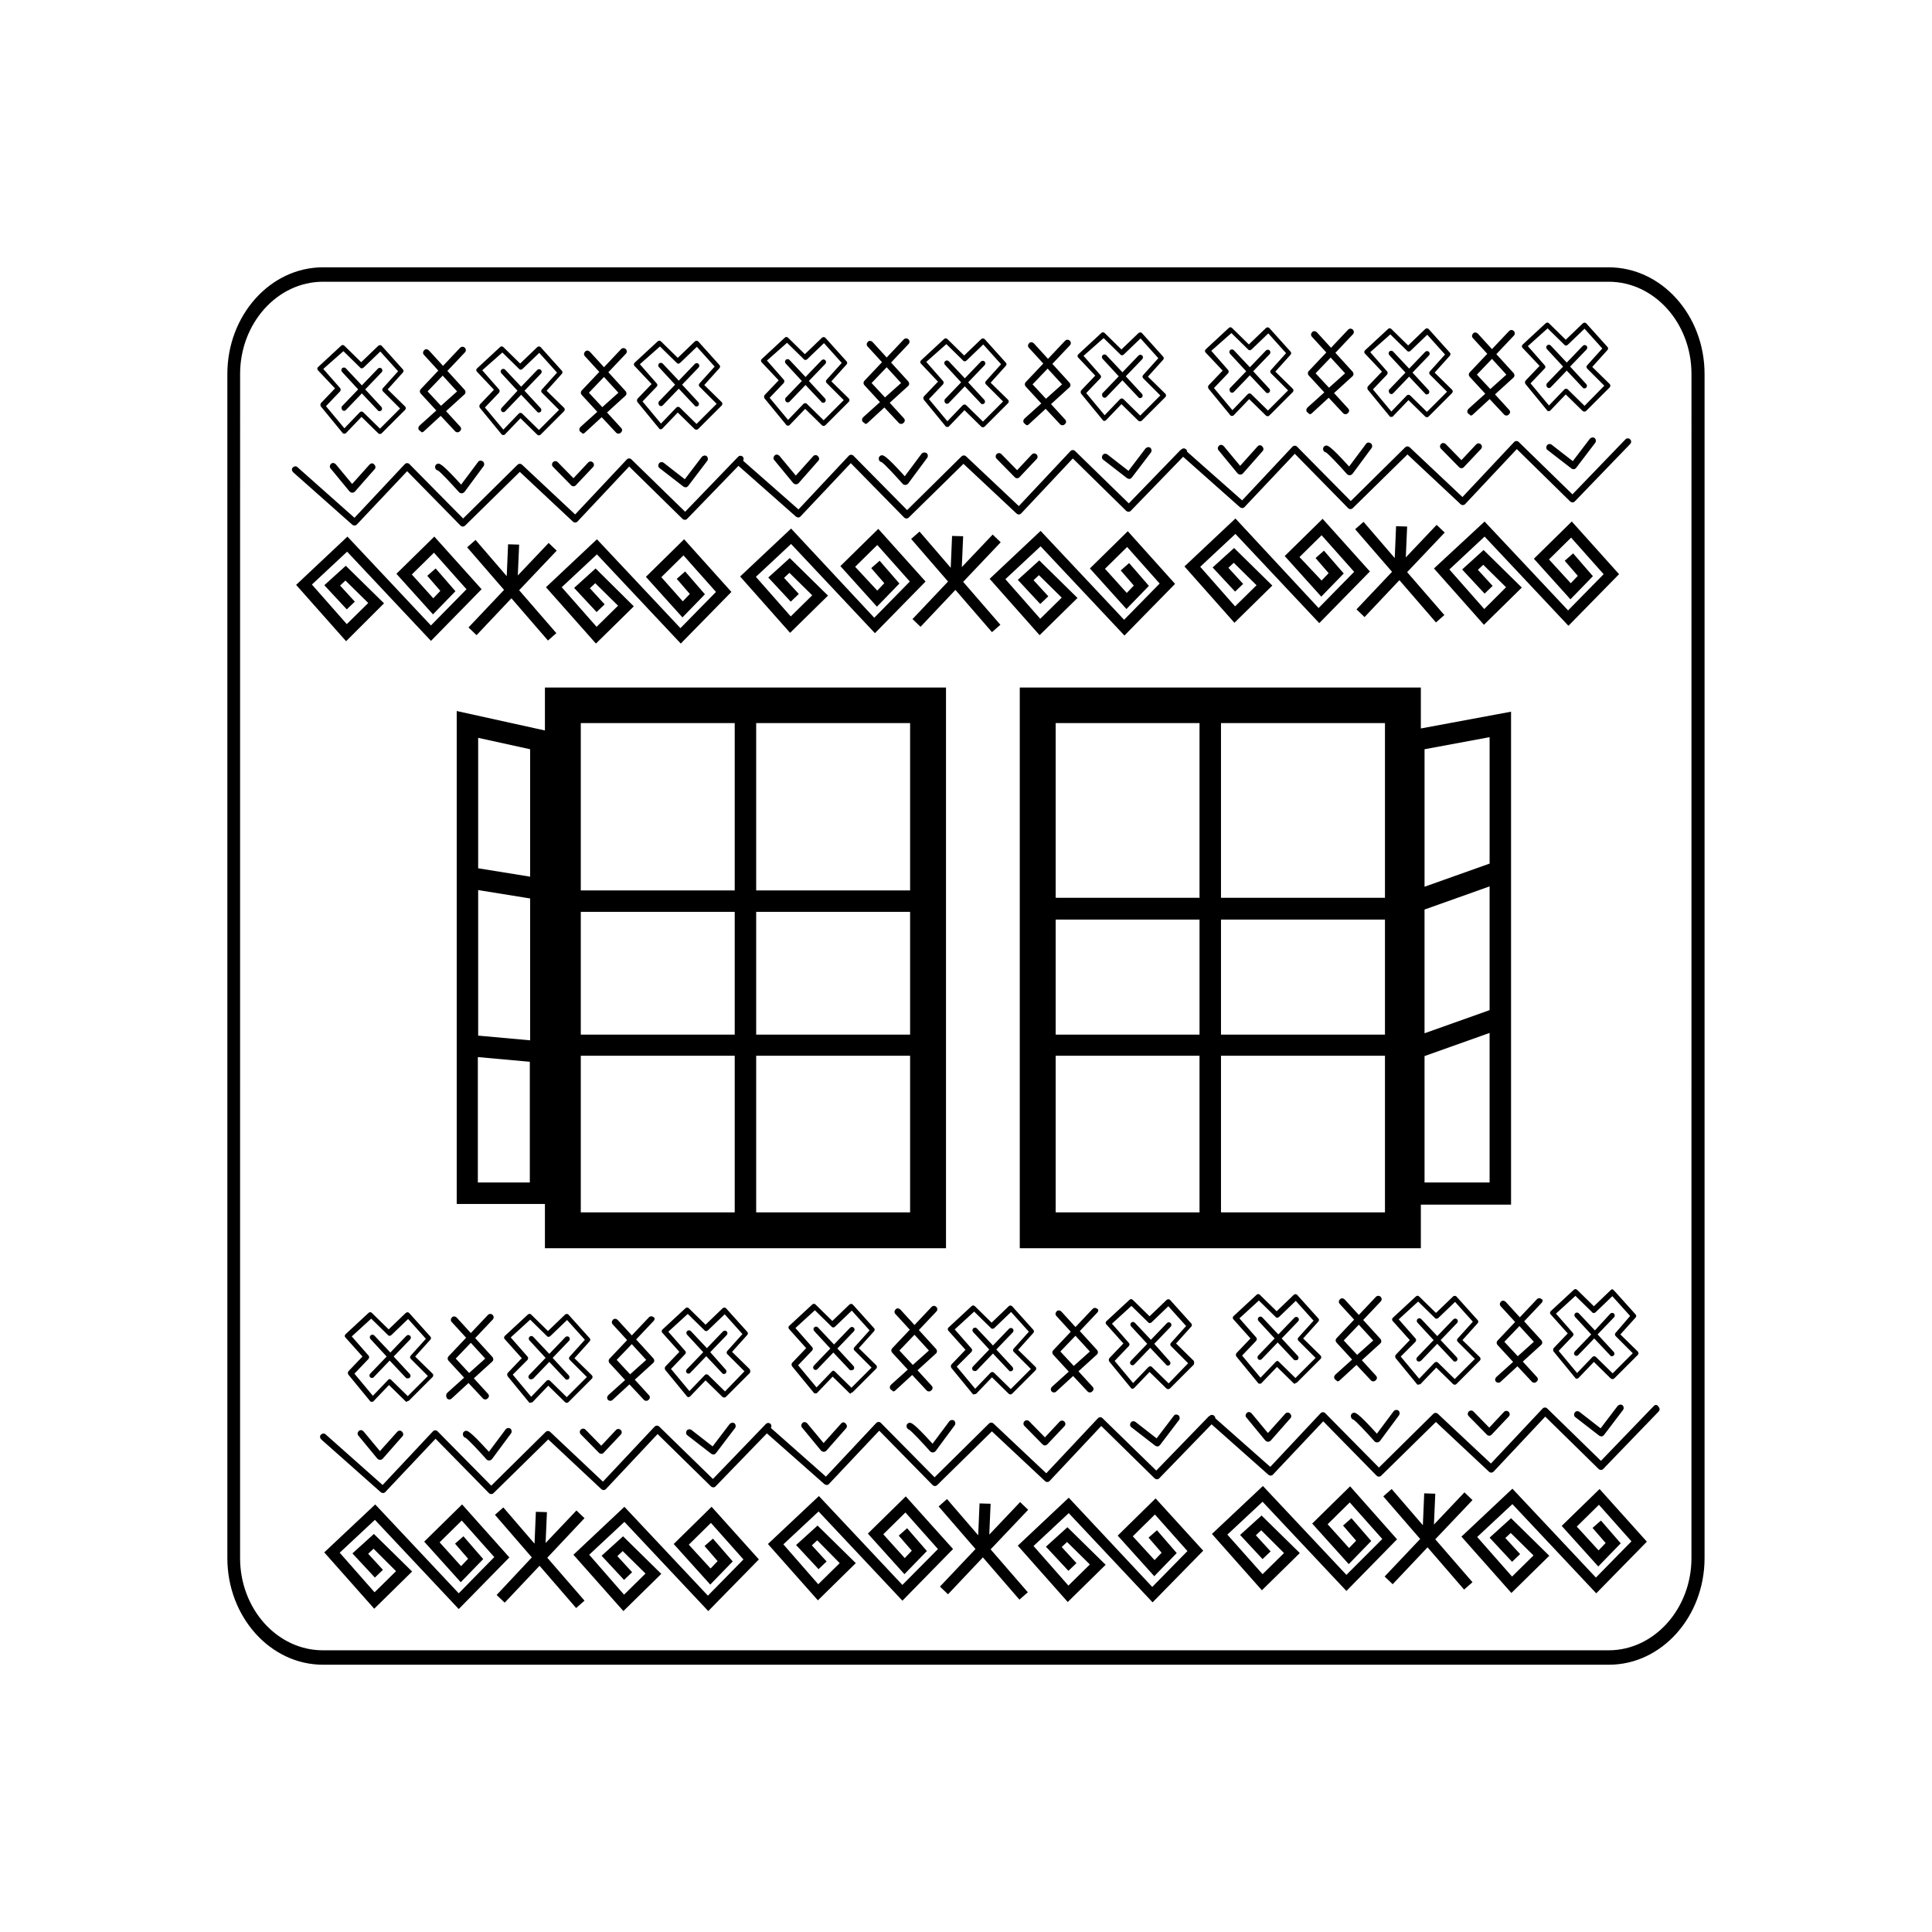<?xml version="1.0" encoding="UTF-8"?>
<!-- Uploaded to: SVG Repo, www.svgrepo.com, Generator: SVG Repo Mixer Tools -->
<svg fill="#000000" width="800px" height="800px" version="1.1" viewBox="144 144 512 512" xmlns="http://www.w3.org/2000/svg">
 <path d="m235.72 313.93-13.242-14.93 13.598-12.797 22.129 23.551 9.422-9.598-8.621-9.688-5.867 5.777 5.688 6.309 1.867-1.957-3.465-4 2.223-1.957 5.242 6.043-5.953 6.133-9.688-10.754 10.043-9.863 12.531 13.953-13.418 13.688-22.219-23.641-9.332 8.711 9.242 10.488 5.688-5.598-6.043-5.953-1.422 1.332 3.91 4.266-2.133 2.043-5.953-6.398 5.688-5.156 10.133 9.953zm83.539-16.973 5.867-5.777 8.621 9.688-9.422 9.598-22.129-23.551-13.508 12.707 13.242 14.93 10.043-9.863-10.133-10.043-5.688 5.156 5.953 6.398 2.133-2.043-3.91-4.266 1.422-1.332 6.043 5.953-5.688 5.598-9.242-10.488 9.332-8.711 22.219 23.641 13.418-13.688-12.531-13.953-10.129 9.957 9.688 10.754 5.953-6.133-5.242-6.043-2.223 1.957 3.465 4-1.867 1.957zm-40.613-8.711-0.355 8.441-8.266-9.598-2.223 1.957 9.777 11.285-9.422 9.953 2.133 2.043 9.242-9.777 9.688 11.199 2.223-1.957-9.863-11.375 9.953-10.488-2.133-2.043-8.176 8.621 0.355-8.176zm-40.703-4.977c0.266 0 0.445-0.09 0.621-0.266l13.332-14.129 14.129 14.398c0.355 0.355 0.891 0.355 1.246 0l14.484-14.219 14.043 13.152c0.355 0.355 0.891 0.355 1.246 0l13.688-14.574 14.129 13.863c0.18 0.18 0.445 0.266 0.621 0.266 0.266 0 0.445-0.09 0.621-0.266l13.598-14.043 15.195 13.418c0.18 0.18 0.355 0.18 0.621 0.266 0.266 0 0.445-0.09 0.621-0.266l13.332-14.129 14.129 14.398c0.355 0.355 0.891 0.355 1.246 0l14.484-14.219 14.043 13.152c0.355 0.355 0.891 0.355 1.246 0l13.688-14.574 14.129 13.863c0.18 0.18 0.445 0.266 0.621 0.266 0.266 0 0.445-0.09 0.621-0.266l13.863-14.309 15.02 13.332c0.18 0.18 0.355 0.18 0.621 0.266 0.266 0 0.445-0.09 0.621-0.266l13.332-14.129 14.129 14.398c0.355 0.355 0.891 0.355 1.246 0l14.484-14.219 14.043 13.152c0.355 0.355 0.891 0.355 1.246 0l13.688-14.574 14.129 13.863c0.18 0.18 0.445 0.266 0.621 0.266 0.266 0 0.445-0.09 0.621-0.266l14.664-15.195c0.355-0.355 0.355-0.891 0-1.246-0.355-0.355-0.891-0.355-1.246 0l-14.043 14.574-14.219-13.863c-0.18-0.18-0.355-0.266-0.621-0.266s-0.445 0.09-0.621 0.266l-13.688 14.574-13.953-13.152c-0.355-0.355-0.891-0.355-1.246 0l-14.398 14.219-14.219-14.398c-0.18-0.18-0.355-0.266-0.621-0.266s-0.445 0.09-0.621 0.266l-13.332 14.219-14.574-12.887c0-0.266-0.09-0.445-0.266-0.621-0.355-0.355-0.891-0.355-1.246 0l-0.09 0.09c-0.09 0.09-0.18 0.09-0.266 0.09-0.09 0.09 0 0.18-0.09 0.18l-13.5 13.945-14.219-13.863c-0.18-0.18-0.355-0.266-0.621-0.266-0.266 0-0.445 0.09-0.621 0.266l-13.688 14.574-13.953-13.152c-0.355-0.355-0.891-0.355-1.246 0l-14.398 14.219-14.219-14.398c-0.18-0.18-0.355-0.266-0.621-0.266s-0.445 0.09-0.621 0.266l-13.332 14.219-14.66-12.887c0.18-0.355 0.18-0.801-0.09-1.066-0.355-0.355-0.891-0.355-1.246 0l-14.039 14.574-14.219-13.863c-0.18-0.18-0.355-0.266-0.621-0.266s-0.445 0.09-0.621 0.266l-13.688 14.574-14.043-13.152c-0.355-0.355-0.891-0.355-1.246 0l-14.398 14.219-14.219-14.398c-0.18-0.18-0.355-0.266-0.621-0.266s-0.445 0.09-0.621 0.266l-13.332 14.219-15.109-13.418c-0.355-0.355-0.891-0.266-1.246 0.09-0.355 0.355-0.266 0.891 0.09 1.246l15.73 13.953c0.18 0.086 0.359 0.176 0.535 0.176zm4-16.172-4.621 5.156-4.356-5.242c-0.355-0.355-0.891-0.445-1.246-0.09s-0.445 0.891-0.09 1.246l4.977 6.043c0.18 0.18 0.445 0.355 0.711 0.355s0.535-0.09 0.711-0.266l5.242-5.953c0.355-0.355 0.266-0.891-0.09-1.246-0.348-0.449-0.883-0.359-1.238-0.004zm28.707-0.625-4.445 5.953c-5.242-5.777-5.777-5.688-6.309-5.512-0.445 0.18-0.711 0.621-0.535 1.156 0.09 0.355 0.355 0.535 0.711 0.621 0.711 0.445 3.379 3.289 5.598 5.777 0.18 0.18 0.445 0.266 0.621 0.266h0.09c0.266 0 0.535-0.18 0.711-0.355l5.066-6.844c0.266-0.355 0.18-0.977-0.18-1.246-0.531-0.348-1.062-0.258-1.328 0.184zm19.906 0c-0.355 0.355-0.355 0.891 0 1.246l4.801 4.887c0.18 0.18 0.355 0.266 0.621 0.266 0.266 0 0.445-0.09 0.621-0.266l4.531-4.801c0.355-0.355 0.355-0.891 0-1.246-0.355-0.355-0.891-0.355-1.246 0l-3.91 4.176-4.176-4.266c-0.355-0.352-0.887-0.352-1.242 0.004zm39.457-1.422-4.531 5.953-5.598-4.356c-0.355-0.266-0.977-0.266-1.246 0.18-0.266 0.355-0.266 0.977 0.18 1.246l6.309 4.887c0.18 0.09 0.355 0.18 0.535 0.18h0.09c0.266 0 0.445-0.18 0.621-0.355l5.066-6.664c0.266-0.355 0.18-0.977-0.18-1.246-0.355-0.266-0.891-0.18-1.246 0.176zm-101.76-22.926c-0.266-0.266-0.18-0.711 0.09-0.891l6.043-5.598c0.266-0.266 0.621-0.266 0.891 0l4.445 4.356 4.531-4.356c0.09-0.09 0.355-0.18 0.445-0.18 0.18 0 0.355 0.09 0.445 0.18l5.598 6.223c0.266 0.266 0.266 0.621 0 0.891l-4 4.445 4.621 4.531c0.09 0.09 0.18 0.266 0.18 0.445 0 0.18-0.09 0.355-0.18 0.445l-6.223 6.223c-0.09 0.09-0.266 0.18-0.445 0.18-0.18 0-0.355-0.09-0.445-0.18l-4.445-4.356-4.09 4.266c-0.09 0.18-0.355 0.18-0.535 0.18-0.18 0-0.355-0.09-0.445-0.266l-5.688-6.934c-0.18-0.266-0.18-0.621 0-0.891l3.734-3.91zm1.422-0.355 4.445 5.066c0.266 0.266 0.18 0.621 0 0.891l-3.734 3.91 4.887 5.867 4.09-4.266c0.09-0.09 0.266-0.18 0.445-0.18 0.18 0 0.355 0.09 0.445 0.18l4.445 4.356 5.332-5.332-4.531-4.531c-0.266-0.266-0.266-0.621 0-0.891l4-4.445-4.711-5.242-4.445 4.266c-0.266 0.266-0.711 0.266-0.891 0l-4.445-4.356zm5.066 10.93c0.09 0.09 0.266 0.18 0.445 0.18s0.355-0.09 0.445-0.18l4.266-4.445 4.266 4.531c0.09 0.18 0.266 0.18 0.445 0.18s0.355-0.09 0.445-0.18c0.266-0.266 0.266-0.711 0-0.977l-4.266-4.621 4.356-4.531c0.266-0.266 0.266-0.711 0-0.977s-0.711-0.266-0.977 0l-4.266 4.445-4.266-4.531c-0.266-0.266-0.711-0.266-0.977 0s-0.266 0.711 0 0.977l4.266 4.621-4.356 4.531c-0.094 0.266-0.094 0.711 0.172 0.977zm35.637-10.219c-0.266-0.266-0.18-0.711 0.09-0.891l6.043-5.598c0.266-0.266 0.621-0.266 0.891 0l4.445 4.356 4.531-4.356c0.09-0.09 0.266-0.18 0.445-0.18 0.18 0 0.355 0.09 0.445 0.18l5.598 6.223c0.266 0.266 0.266 0.621 0 0.891l-4 4.445 4.621 4.531c0.09 0.09 0.18 0.266 0.18 0.445 0 0.18-0.09 0.355-0.18 0.445l-6.223 6.223c-0.09 0.09-0.266 0.18-0.445 0.18-0.18 0-0.355-0.09-0.445-0.18l-4.445-4.356-4.09 4.266c-0.09 0.18-0.266 0.18-0.535 0.18-0.18 0-0.355-0.09-0.445-0.266l-5.688-6.934c-0.18-0.266-0.18-0.621 0-0.891l3.734-3.91zm1.422-0.355 4.445 5.066c0.266 0.266 0.18 0.621 0 0.891l-3.734 3.91 4.887 5.867 4.09-4.266c0.09-0.09 0.266-0.18 0.445-0.18 0.18 0 0.355 0.09 0.445 0.18l4.445 4.356 5.332-5.332-4.531-4.531c-0.266-0.266-0.266-0.621 0-0.891l4-4.445-4.711-5.242-4.445 4.266c-0.266 0.266-0.711 0.266-0.891 0l-4.445-4.356zm5.156 10.93c0.09 0.09 0.266 0.18 0.445 0.18 0.18 0 0.355-0.09 0.445-0.18l4.266-4.445 4.266 4.531c0.09 0.18 0.266 0.18 0.445 0.18 0.18 0 0.355-0.09 0.445-0.18 0.266-0.266 0.266-0.711 0-0.977l-4.266-4.621 4.356-4.531c0.266-0.266 0.266-0.711 0-0.977s-0.711-0.266-0.977 0l-4.266 4.445-4.266-4.531c-0.266-0.266-0.711-0.266-0.977 0-0.266 0.266-0.266 0.711 0 0.977l4.266 4.621-4.184 4.531c-0.266 0.266-0.266 0.711 0 0.977zm35.191-12.086c-0.266-0.266-0.18-0.711 0.09-0.891l6.043-5.598c0.266-0.266 0.621-0.266 0.891 0l4.445 4.356 4.531-4.356c0.09-0.09 0.355-0.18 0.445-0.18 0.18 0 0.355 0.09 0.445 0.18l5.598 6.223c0.266 0.266 0.266 0.621 0 0.891l-4 4.445 4.621 4.531c0.09 0.09 0.18 0.266 0.18 0.445 0 0.18-0.09 0.355-0.18 0.445l-6.223 6.223c-0.266 0.266-0.711 0.266-0.977 0l-4.445-4.356-4.09 4.266c-0.09 0.09-0.266 0.18-0.445 0.18s-0.355-0.09-0.445-0.266l-5.688-6.934c-0.18-0.266-0.18-0.621 0-0.891l3.734-3.91zm1.422-0.445 4.445 5.066c0.266 0.266 0.266 0.621 0 0.891l-3.734 3.91 4.887 5.867 4.09-4.266c0.09-0.09 0.266-0.18 0.445-0.18s0.355 0.09 0.445 0.18l4.445 4.356 5.332-5.332-4.531-4.531c-0.266-0.266-0.266-0.621 0-0.891l4-4.445-4.711-5.242-4.445 4.266c-0.266 0.266-0.711 0.266-0.891 0l-4.445-4.356zm5.156 10.93c0.09 0.09 0.266 0.18 0.445 0.18s0.355-0.09 0.445-0.18l4.266-4.445 4.266 4.531c0.09 0.18 0.266 0.18 0.445 0.18s0.355-0.09 0.445-0.18c0.266-0.266 0.266-0.711 0-0.977l-4.266-4.621 4.356-4.531c0.266-0.266 0.266-0.711 0-0.977-0.266-0.266-0.711-0.266-0.977 0l-4.266 4.445-4.266-4.531c-0.266-0.266-0.711-0.266-0.977 0s-0.266 0.711 0 0.977l4.266 4.621-4.356 4.531c-0.094 0.266-0.094 0.711 0.172 0.977zm-63.633 6.578c-0.355-0.355-0.266-0.891 0.09-1.246l4.445-4-4.09-4.445c-0.355-0.355-0.355-0.891 0-1.246l4.621-4.887-3.82-4.176c-0.355-0.355-0.266-0.891 0.09-1.246 0.355-0.355 0.891-0.266 1.246 0.09l3.734 4.09 4.531-4.801c0.355-0.355 0.891-0.355 1.246 0 0.355 0.355 0.355 0.891 0 1.246l-4.621 4.887 4.531 4.977c0.18 0.18 0.266 0.445 0.266 0.621 0 0.266-0.09 0.445-0.266 0.621l-4.887 4.445 3.734 4.09c0.355 0.355 0.355 0.891-0.09 1.246-0.18 0.18-0.355 0.266-0.621 0.266s-0.445-0.09-0.621-0.266l-3.82-4.09-4.445 4.09c-0.18 0.18-0.355 0.266-0.621 0.266-0.188-0.266-0.453-0.355-0.633-0.531zm5.777-6.488 4.266-3.82-3.82-4.176-4 4.176zm36.883 6.844c-0.355-0.355-0.266-0.891 0.09-1.246l4.445-4-4.09-4.445c-0.355-0.355-0.355-0.891 0-1.246l4.621-4.887-3.82-4.176c-0.355-0.355-0.266-0.891 0.09-1.246 0.355-0.355 0.891-0.266 1.246 0.09l3.734 4.09 4.531-4.801c0.355-0.355 0.891-0.355 1.246 0 0.355 0.355 0.355 0.891 0 1.246l-4.621 4.887 4.531 4.977c0.18 0.18 0.266 0.445 0.266 0.621 0 0.266-0.09 0.445-0.266 0.621l-4.887 4.445 3.734 4.09c0.355 0.355 0.355 0.891-0.09 1.246-0.18 0.18-0.355 0.266-0.621 0.266s-0.445-0.09-0.621-0.266l-3.82-4.09-4.445 4.09c-0.18 0.18-0.355 0.266-0.621 0.266-0.191-0.266-0.457-0.355-0.633-0.531zm5.863-6.488 4.266-3.82-3.82-4.176-4 4.176zm67.008 42.305 5.867-5.777 8.621 9.688-9.422 9.598-22.039-23.641-13.508 12.707 13.242 14.93 10.043-9.863-10.133-9.953-5.688 5.156 5.953 6.398 2.133-2.043-3.91-4.266 1.422-1.332 6.043 5.953-5.688 5.598-9.242-10.488 9.332-8.711 22.219 23.641 13.418-13.688-12.531-13.953-10.043 9.863 9.688 10.754 5.953-6.133-5.242-6.043-2.223 1.957 3.465 4-1.867 1.957zm66.211 0.531 5.867-5.777 8.621 9.688-9.422 9.598-22.129-23.551-13.508 12.707 13.242 14.93 10.043-9.863-10.133-9.953-5.688 5.156 5.953 6.398 2.133-2.043-3.91-4.266 1.422-1.332 6.043 5.953-5.688 5.598-9.242-10.488 9.332-8.711 22.219 23.641 13.418-13.688-12.531-13.953-10.043 9.863 9.688 10.754 5.953-6.133-5.242-6.043-2.223 1.957 3.465 4-1.867 1.957zm-40.527-8.707-0.355 8.441-8.266-9.598-2.223 1.957 9.777 11.285-9.418 9.953 2.133 2.043 9.242-9.777 9.688 11.199 2.223-1.957-9.863-11.375 9.953-10.488-2.133-2.043-8.176 8.621 0.355-8.176zm-36.789-21.152-4.621 5.156-4.356-5.242c-0.355-0.355-0.891-0.445-1.246-0.09-0.355 0.355-0.445 0.891-0.09 1.246l4.977 6.043c0.18 0.18 0.445 0.355 0.711 0.355s0.535-0.09 0.711-0.266l5.242-5.953c0.355-0.355 0.266-0.891-0.09-1.246-0.352-0.359-0.883-0.359-1.238-0.004zm28.703-0.621-4.445 5.953c-5.242-5.777-5.777-5.688-6.309-5.512-0.445 0.18-0.711 0.621-0.535 1.156 0.09 0.355 0.355 0.535 0.711 0.621 0.711 0.445 3.379 3.289 5.598 5.777 0.18 0.18 0.445 0.266 0.621 0.266h0.09c0.266 0 0.535-0.18 0.711-0.355l5.066-6.844c0.266-0.355 0.18-0.977-0.18-1.246-0.438-0.262-1.062-0.172-1.328 0.184zm19.906 0.086c-0.355 0.355-0.355 0.891 0 1.246l4.801 4.887c0.18 0.18 0.355 0.266 0.621 0.266s0.445-0.09 0.621-0.266l4.531-4.801c0.355-0.355 0.355-0.891 0-1.246s-0.891-0.355-1.246 0l-3.91 4.176-4.176-4.266c-0.352-0.352-0.887-0.352-1.242 0.004zm39.461-1.512-4.531 5.953-5.598-4.356c-0.355-0.266-0.977-0.266-1.246 0.18-0.266 0.355-0.266 0.977 0.18 1.246l6.309 4.887c0.18 0.09 0.355 0.18 0.535 0.18h0.09c0.266 0 0.445-0.18 0.621-0.355l5.066-6.664c0.266-0.355 0.18-0.977-0.18-1.246-0.359-0.266-0.891-0.18-1.246 0.176zm-101.76-22.836c-0.266-0.266-0.18-0.711 0.09-0.891l6.043-5.598c0.266-0.266 0.621-0.266 0.891 0l4.445 4.356 4.531-4.356c0.09-0.09 0.355-0.18 0.445-0.18 0.18 0 0.355 0.09 0.445 0.18l5.598 6.223c0.266 0.266 0.266 0.621 0 0.891l-4 4.445 4.621 4.531c0.09 0.09 0.18 0.266 0.18 0.445 0 0.18-0.09 0.355-0.18 0.445l-6.223 6.223c-0.09 0.09-0.266 0.18-0.445 0.18-0.18 0-0.355-0.09-0.445-0.18l-4.445-4.356-4.09 4.266c-0.09 0.18-0.355 0.18-0.535 0.18-0.18 0-0.355-0.09-0.445-0.266l-5.688-6.934c-0.18-0.266-0.18-0.621 0-0.891l3.734-3.91zm1.422-0.445 4.445 5.066c0.266 0.266 0.18 0.621 0 0.891l-3.734 3.91 4.887 5.867 4.09-4.266c0.09-0.09 0.266-0.18 0.445-0.18 0.18 0 0.355 0.09 0.445 0.18l4.445 4.356 5.332-5.332-4.531-4.531c-0.266-0.266-0.266-0.621 0-0.891l4-4.445-4.711-5.242-4.445 4.266c-0.266 0.266-0.711 0.266-0.891 0l-4.445-4.356zm5.066 10.93c0.09 0.09 0.266 0.18 0.445 0.18s0.355-0.09 0.445-0.18l4.266-4.445 4.266 4.531c0.09 0.18 0.266 0.18 0.445 0.18s0.355-0.09 0.445-0.18c0.266-0.266 0.266-0.711 0-0.977l-4.266-4.621 4.356-4.531c0.266-0.266 0.266-0.711 0-0.977s-0.711-0.266-0.977 0l-4.266 4.445-4.266-4.531c-0.266-0.266-0.711-0.266-0.977 0-0.266 0.266-0.266 0.711 0 0.977l4.266 4.621-4.356 4.531c-0.098 0.355-0.098 0.711 0.172 0.977zm35.727-10.129c-0.266-0.266-0.18-0.711 0.09-0.891l6.043-5.598c0.266-0.266 0.621-0.266 0.891 0l4.445 4.356 4.531-4.356c0.09-0.09 0.266-0.18 0.445-0.18 0.18 0 0.355 0.09 0.445 0.18l5.598 6.223c0.266 0.266 0.266 0.621 0 0.891l-4 4.445 4.621 4.531c0.09 0.09 0.18 0.266 0.18 0.445s-0.09 0.355-0.18 0.445l-6.223 6.223c-0.09 0.09-0.266 0.18-0.445 0.18-0.18 0-0.355-0.09-0.445-0.18l-4.445-4.356-4.09 4.266c-0.09 0.18-0.266 0.18-0.535 0.18-0.18 0-0.355-0.09-0.445-0.266l-5.688-6.934c-0.18-0.266-0.18-0.621 0-0.891l3.734-3.91zm1.422-0.445 4.445 5.066c0.266 0.266 0.18 0.621 0 0.891l-3.734 3.91 4.887 5.867 4.09-4.266c0.09-0.09 0.266-0.18 0.445-0.18 0.18 0 0.355 0.09 0.445 0.18l4.445 4.356 5.332-5.332-4.531-4.531c-0.266-0.266-0.266-0.621 0-0.891l4-4.445-4.711-5.242-4.445 4.266c-0.266 0.266-0.711 0.266-0.891 0l-4.445-4.356zm5.062 10.93c0.09 0.09 0.266 0.18 0.445 0.18 0.18 0 0.355-0.09 0.445-0.18l4.266-4.445 4.266 4.531c0.09 0.18 0.266 0.18 0.445 0.18 0.18 0 0.355-0.09 0.445-0.18 0.266-0.266 0.266-0.711 0-0.977l-4.266-4.621 4.356-4.531c0.266-0.266 0.266-0.711 0-0.977s-0.711-0.266-0.977 0l-4.266 4.445-4.266-4.531c-0.266-0.266-0.711-0.266-0.977 0s-0.266 0.711 0 0.977l4.266 4.621-4.356 4.531c-0.094 0.266-0.094 0.711 0.172 0.977zm35.195-12.086c-0.266-0.266-0.18-0.711 0.09-0.891l6.043-5.598c0.266-0.266 0.621-0.266 0.891 0l4.445 4.356 4.531-4.356c0.09-0.09 0.355-0.18 0.445-0.18 0.18 0 0.355 0.09 0.445 0.18l5.598 6.223c0.266 0.266 0.266 0.621 0 0.891l-4 4.445 4.621 4.531c0.09 0.09 0.18 0.266 0.18 0.445 0 0.18-0.09 0.355-0.18 0.445l-6.223 6.223c-0.266 0.266-0.711 0.266-0.977 0l-4.445-4.356-4.09 4.266c-0.09 0.09-0.266 0.18-0.445 0.18s-0.355-0.09-0.445-0.266l-5.688-6.934c-0.18-0.266-0.18-0.621 0-0.891l3.734-3.91zm1.422-0.445 4.445 5.066c0.266 0.266 0.266 0.621 0 0.891l-3.734 3.91 4.887 5.867 4.09-4.266c0.09-0.09 0.266-0.18 0.445-0.18s0.355 0.09 0.445 0.18l4.445 4.356 5.332-5.332-4.531-4.531c-0.266-0.266-0.266-0.621 0-0.891l4-4.445-4.711-5.242-4.445 4.266c-0.266 0.266-0.711 0.266-0.891 0l-4.445-4.356zm5.152 10.934c0.09 0.09 0.266 0.18 0.445 0.18 0.18 0 0.355-0.09 0.445-0.18l4.266-4.445 4.266 4.531c0.09 0.18 0.266 0.18 0.445 0.18 0.18 0 0.355-0.09 0.445-0.18 0.266-0.266 0.266-0.711 0-0.977l-4.266-4.621 4.356-4.531c0.266-0.266 0.266-0.711 0-0.977-0.266-0.266-0.711-0.266-0.977 0l-4.266 4.445-4.266-4.531c-0.266-0.266-0.711-0.266-0.977 0s-0.266 0.711 0 0.977l4.266 4.621-4.356 4.531c-0.094 0.352-0.094 0.707 0.172 0.977zm-63.629 6.574c-0.355-0.355-0.266-0.891 0.09-1.246l4.445-4-4.09-4.445c-0.355-0.355-0.355-0.891 0-1.246l4.621-4.887-3.82-4.176c-0.355-0.355-0.266-0.891 0.09-1.246 0.355-0.355 0.891-0.266 1.246 0.09l3.734 4.09 4.531-4.801c0.355-0.355 0.891-0.355 1.246 0s0.355 0.891 0 1.246l-4.621 4.887 4.531 4.977c0.18 0.18 0.266 0.445 0.266 0.621 0 0.266-0.09 0.445-0.266 0.621l-4.887 4.445 3.734 4.09c0.355 0.355 0.355 0.891-0.09 1.246-0.18 0.18-0.355 0.266-0.621 0.266s-0.445-0.09-0.621-0.266l-3.82-4.09-4.445 4.09c-0.18 0.18-0.355 0.266-0.621 0.266-0.191-0.266-0.457-0.352-0.633-0.531zm5.863-6.488 4.266-3.82-3.82-4.176-4 4.176zm36.883 6.844c-0.355-0.355-0.266-0.891 0.09-1.246l4.445-4-4.09-4.445c-0.355-0.355-0.355-0.891 0-1.246l4.621-4.887-3.82-4.176c-0.355-0.355-0.266-0.891 0.09-1.246 0.355-0.355 0.891-0.266 1.246 0.09l3.734 4.09 4.531-4.801c0.355-0.355 0.891-0.355 1.246 0s0.355 0.891 0 1.246l-4.621 4.887 4.531 4.977c0.18 0.18 0.266 0.445 0.266 0.621 0 0.266-0.09 0.445-0.266 0.621l-4.887 4.445 3.734 4.09c0.355 0.355 0.355 0.891-0.09 1.246-0.18 0.18-0.355 0.266-0.621 0.266s-0.445-0.09-0.621-0.266l-3.82-4.09-4.445 4.09c-0.18 0.18-0.355 0.266-0.621 0.266-0.277-0.266-0.457-0.352-0.633-0.531zm5.777-6.488 4.266-3.82-3.82-4.176-4 4.176zm67.184 41.949 5.867-5.777 8.621 9.688-9.422 9.598-22.039-23.73-13.508 12.707 13.242 14.93 10.043-9.863-10.133-9.953-5.688 5.156 5.953 6.398 2.133-2.043-3.91-4.266 1.422-1.332 6.043 5.953-5.688 5.598-9.242-10.488 9.332-8.711 22.219 23.641 13.418-13.688-12.531-13.953-10.043 9.863 9.688 10.754 5.953-6.133-5.242-6.043-2.223 1.957 3.465 4-1.867 1.957zm84.695 4.531-12.531-13.953-10.043 9.867 9.688 10.754 5.953-6.133-5.242-6.043-2.223 1.957 3.465 4-1.867 1.957-5.777-6.309 5.867-5.777 8.621 9.688-9.422 9.598-22.129-23.551-13.414 12.434 13.242 14.93 10.043-9.863-10.133-9.953-5.688 5.156 5.953 6.398 2.133-2.043-3.91-4.266 1.422-1.332 6.043 5.953-5.777 5.773-9.242-10.488 9.332-8.711 22.219 23.641zm-59.098-12.707-0.355 8.441-8.266-9.598-2.223 1.957 9.777 11.285-9.422 9.953 2.133 2.043 9.242-9.777 9.688 11.199 2.223-1.957-9.863-11.371 9.953-10.488-2.133-2.043-8.176 8.621 0.355-8.176zm-36.703-21.152-4.621 5.156-4.356-5.242c-0.355-0.355-0.891-0.445-1.246-0.09-0.355 0.355-0.445 0.891-0.09 1.246l4.977 6.043c0.18 0.18 0.445 0.355 0.711 0.355 0.266 0 0.535-0.09 0.711-0.266l5.242-5.953c0.355-0.355 0.266-0.891-0.09-1.246-0.352-0.449-0.973-0.359-1.238-0.004zm28.703-0.621-4.445 5.953c-5.242-5.777-5.777-5.688-6.309-5.512-0.445 0.18-0.711 0.621-0.535 1.156 0.09 0.355 0.355 0.535 0.711 0.621 0.711 0.445 3.379 3.289 5.598 5.777 0.18 0.18 0.445 0.266 0.621 0.266h0.09c0.266 0 0.535-0.18 0.711-0.355l5.066-6.844c0.266-0.355 0.18-0.977-0.18-1.246-0.527-0.352-1.062-0.262-1.328 0.184zm19.906 0c-0.355 0.355-0.355 0.891 0 1.246l4.801 4.887c0.18 0.18 0.355 0.266 0.621 0.266 0.266 0 0.445-0.09 0.621-0.266l4.531-4.801c0.355-0.355 0.355-0.891 0-1.246-0.355-0.355-0.891-0.355-1.246 0l-3.91 4.176-4.176-4.266c-0.352-0.352-0.973-0.352-1.242 0.004zm39.461-1.422-4.531 5.953-5.598-4.356c-0.355-0.266-0.977-0.266-1.246 0.18-0.266 0.355-0.266 0.977 0.18 1.246l6.309 4.887c0.18 0.09 0.355 0.18 0.535 0.18h0.09c0.266 0 0.445-0.18 0.621-0.355l5.066-6.664c0.266-0.355 0.18-0.977-0.18-1.246s-0.891-0.18-1.246 0.176zm-101.85-22.84c-0.266-0.266-0.18-0.711 0.09-0.891l6.043-5.598c0.266-0.266 0.621-0.266 0.891 0l4.445 4.356 4.531-4.356c0.09-0.09 0.355-0.18 0.445-0.18 0.18 0 0.355 0.09 0.445 0.18l5.598 6.223c0.266 0.266 0.266 0.621 0 0.891l-4 4.445 4.621 4.531c0.09 0.09 0.18 0.266 0.18 0.445 0 0.18-0.09 0.355-0.18 0.445l-6.223 6.223c-0.09 0.09-0.266 0.18-0.445 0.18s-0.355-0.09-0.445-0.18l-4.445-4.356-4.09 4.266c-0.09 0.18-0.355 0.18-0.535 0.18s-0.355-0.09-0.445-0.266l-5.688-6.934c-0.18-0.266-0.18-0.621 0-0.891l3.734-3.91zm1.512-0.445 4.445 5.066c0.266 0.266 0.18 0.621 0 0.891l-3.734 3.91 4.887 5.867 4.09-4.266c0.09-0.09 0.266-0.18 0.445-0.18s0.355 0.09 0.445 0.18l4.445 4.356 5.332-5.332-4.531-4.531c-0.266-0.266-0.266-0.621 0-0.891l4-4.445-4.711-5.242-4.445 4.266c-0.266 0.266-0.711 0.266-0.891 0l-4.445-4.356zm5.066 10.93c0.09 0.09 0.266 0.18 0.445 0.18 0.18 0 0.355-0.09 0.445-0.18l4.266-4.445 4.266 4.531c0.09 0.18 0.266 0.18 0.445 0.18 0.18 0 0.355-0.09 0.445-0.18 0.266-0.266 0.266-0.711 0-0.977l-4.266-4.621 4.356-4.531c0.266-0.266 0.266-0.711 0-0.977-0.266-0.266-0.711-0.266-0.977 0l-4.266 4.445-4.266-4.531c-0.266-0.266-0.711-0.266-0.977 0-0.266 0.266-0.266 0.711 0 0.977l4.266 4.621-4.356 4.531c-0.094 0.266-0.094 0.711 0.172 0.977zm35.637-10.219c-0.266-0.266-0.18-0.711 0.09-0.891l6.043-5.598c0.266-0.266 0.621-0.266 0.891 0l4.445 4.356 4.531-4.356c0.09-0.09 0.266-0.18 0.445-0.18s0.355 0.09 0.445 0.18l5.598 6.223c0.266 0.266 0.266 0.621 0 0.891l-4 4.445 4.621 4.531c0.09 0.09 0.18 0.266 0.18 0.445 0 0.18-0.09 0.355-0.18 0.445l-6.223 6.223c-0.09 0.09-0.266 0.18-0.445 0.18-0.18 0-0.355-0.09-0.445-0.18l-4.445-4.356-4.09 4.266c-0.09 0.18-0.266 0.18-0.535 0.18-0.18 0-0.355-0.09-0.445-0.266l-5.688-6.934c-0.18-0.266-0.18-0.621 0-0.891l3.734-3.91zm1.422-0.355 4.445 5.066c0.266 0.266 0.18 0.621 0 0.891l-3.734 3.91 4.887 5.867 4.09-4.266c0.09-0.09 0.266-0.18 0.445-0.18s0.355 0.09 0.445 0.18l4.445 4.356 5.332-5.332-4.531-4.531c-0.266-0.266-0.266-0.621 0-0.891l4-4.445-4.711-5.242-4.445 4.266c-0.266 0.266-0.711 0.266-0.891 0l-4.445-4.356zm5.152 10.93c0.09 0.09 0.266 0.18 0.445 0.18 0.18 0 0.355-0.09 0.445-0.18l4.266-4.445 4.266 4.531c0.09 0.18 0.266 0.18 0.445 0.18 0.18 0 0.355-0.09 0.445-0.18 0.266-0.266 0.266-0.711 0-0.977l-4.266-4.621 4.356-4.531c0.266-0.266 0.266-0.711 0-0.977s-0.711-0.266-0.977 0l-4.266 4.445-4.266-4.531c-0.266-0.266-0.711-0.266-0.977 0s-0.266 0.711 0 0.977l4.266 4.621-4.356 4.531c-0.094 0.266-0.094 0.711 0.172 0.977zm35.195-12.086c-0.266-0.266-0.18-0.711 0.09-0.891l6.043-5.598c0.266-0.266 0.621-0.266 0.891 0l4.445 4.356 4.531-4.356c0.09-0.09 0.355-0.18 0.445-0.18 0.18 0 0.355 0.09 0.445 0.18l5.598 6.223c0.266 0.266 0.266 0.621 0 0.891l-4 4.445 4.621 4.531c0.09 0.09 0.18 0.266 0.18 0.445 0 0.18-0.09 0.355-0.18 0.445l-6.223 6.223c-0.266 0.266-0.711 0.266-0.977 0l-4.445-4.356-4.09 4.266c-0.09 0.09-0.266 0.18-0.445 0.18-0.18 0-0.355-0.09-0.445-0.266l-5.688-6.934c-0.18-0.266-0.18-0.621 0-0.891l3.734-3.91zm1.422-0.445 4.445 5.066c0.266 0.266 0.266 0.621 0 0.891l-3.734 3.91 4.887 5.867 4.09-4.266c0.09-0.09 0.266-0.18 0.445-0.18 0.18 0 0.355 0.09 0.445 0.18l4.445 4.356 5.242-5.332-4.531-4.531c-0.266-0.266-0.266-0.621 0-0.891l4-4.445-4.711-5.242-4.445 4.266c-0.266 0.266-0.711 0.266-0.891 0l-4.445-4.356zm5.152 10.934c0.09 0.09 0.266 0.18 0.445 0.18s0.355-0.09 0.445-0.18l4.266-4.445 4.266 4.531c0.09 0.18 0.266 0.18 0.445 0.18s0.355-0.09 0.445-0.18c0.266-0.266 0.266-0.711 0-0.977l-4.266-4.621 4.356-4.531c0.266-0.266 0.266-0.711 0-0.977-0.266-0.266-0.711-0.266-0.977 0l-4.266 4.445-4.266-4.531c-0.266-0.266-0.711-0.266-0.977 0s-0.266 0.711 0 0.977l4.266 4.621-4.356 4.531c-0.094 0.266-0.094 0.711 0.172 0.977zm-63.629 6.574c-0.355-0.355-0.266-0.891 0.09-1.246l4.445-4-4.09-4.445c-0.355-0.355-0.355-0.891 0-1.246l4.621-4.887-3.82-4.176c-0.355-0.355-0.266-0.891 0.09-1.246s0.891-0.266 1.246 0.09l3.734 4.09 4.531-4.801c0.355-0.355 0.891-0.355 1.246 0s0.355 0.891 0 1.246l-4.621 4.887 4.531 4.977c0.18 0.18 0.266 0.445 0.266 0.621 0 0.266-0.09 0.445-0.266 0.621l-4.887 4.445 3.734 4.09c0.355 0.355 0.355 0.891-0.09 1.246-0.18 0.18-0.355 0.266-0.621 0.266s-0.445-0.09-0.621-0.266l-3.82-4.09-4.445 4.09c-0.18 0.18-0.355 0.266-0.621 0.266-0.277-0.262-0.457-0.352-0.633-0.531zm5.777-6.484 4.266-3.82-3.82-4.176-4 4.176zm36.879 6.84c-0.355-0.355-0.266-0.891 0.09-1.246l4.445-4-4.09-4.445c-0.355-0.355-0.355-0.891 0-1.246l4.621-4.887-3.82-4.176c-0.355-0.355-0.266-0.891 0.09-1.246 0.355-0.355 0.891-0.266 1.246 0.09l3.734 4.09 4.531-4.801c0.355-0.355 0.891-0.355 1.246 0 0.355 0.355 0.355 0.891 0 1.246l-4.621 4.887 4.531 4.977c0.18 0.18 0.266 0.445 0.266 0.621 0 0.266-0.09 0.445-0.266 0.621l-4.887 4.445 3.734 4.09c0.355 0.355 0.355 0.891-0.09 1.246-0.18 0.18-0.355 0.266-0.621 0.266s-0.445-0.09-0.621-0.266l-3.82-4.09-4.445 4.09c-0.18 0.18-0.355 0.266-0.621 0.266-0.188-0.262-0.453-0.352-0.633-0.531zm5.867-6.484 4.266-3.82-3.82-4.176-4 4.176zm-289.99 313.27-5.688 5.598-9.242-10.488 9.332-8.711 22.219 23.641 13.418-13.688-12.531-14.039-10.043 9.863 9.688 10.754 5.953-6.133-5.242-6.043-2.223 1.957 3.465 4-1.867 1.957-5.688-6.309 5.867-5.777 8.621 9.688-9.422 9.598-22.129-23.551-13.508 12.707 13.242 14.93 10.043-9.863-10.133-9.953-5.688 5.156 5.953 6.398 2.133-2.043-3.91-4.266 1.422-1.332zm73.586-7.199 9.688 10.754 5.953-6.133-5.242-6.043-2.223 1.957 3.465 4-1.867 1.957-5.777-6.309 5.867-5.777 8.621 9.688-9.422 9.598-22.129-23.551-13.508 12.707 13.242 14.93 10.043-9.863-10.133-9.953-5.688 5.156 5.953 6.398 2.133-2.043-3.91-4.266 1.422-1.332 6.043 5.953-5.688 5.598-9.238-10.582 9.332-8.711 22.219 23.641 13.418-13.688-12.531-13.953zm-23.641-6.844-2.133-2.043-8.176 8.621 0.355-8.176-2.934-0.09-0.355 8.441-8.266-9.598-2.223 1.957 9.777 11.285-9.328 9.953 2.133 2.043 9.242-9.777 9.688 11.199 2.223-1.957-9.863-11.375zm-49.59-22.93-4.621 5.156-4.356-5.242c-0.355-0.355-0.891-0.445-1.246-0.09s-0.445 0.891-0.09 1.246l4.977 6.043c0.18 0.18 0.445 0.355 0.711 0.355s0.535-0.09 0.711-0.266l5.242-5.953c0.355-0.355 0.266-0.891-0.09-1.246-0.348-0.359-0.883-0.359-1.238-0.004zm18.043 1.602c0.711 0.445 3.379 3.289 5.598 5.777 0.18 0.18 0.445 0.266 0.621 0.266h0.09c0.266 0 0.535-0.18 0.711-0.355l5.066-6.844c0.266-0.355 0.18-0.977-0.18-1.246-0.355-0.266-0.977-0.18-1.246 0.18l-4.445 5.953c-5.242-5.777-5.777-5.688-6.309-5.512-0.445 0.18-0.711 0.621-0.535 1.156 0.094 0.359 0.363 0.625 0.629 0.625zm35.371 4c0.18 0.18 0.355 0.266 0.621 0.266 0.266 0 0.445-0.09 0.621-0.266l4.531-4.801c0.355-0.355 0.355-0.891 0-1.246-0.355-0.355-0.891-0.355-1.246 0l-3.91 4.176-4.176-4.266c-0.355-0.355-0.891-0.355-1.246 0s-0.355 0.891 0 1.246zm34.66-7.644-4.531 5.953-5.598-4.356c-0.355-0.266-0.977-0.266-1.246 0.18-0.266 0.355-0.266 0.977 0.18 1.246l6.309 4.887c0.18 0.09 0.355 0.18 0.535 0.18h0.09c0.266 0 0.445-0.18 0.621-0.355l5.066-6.664c0.266-0.355 0.18-0.977-0.18-1.246s-0.891-0.18-1.246 0.176zm-85.852-5.953-4.445-4.356-4.09 4.266c-0.09 0.18-0.355 0.18-0.535 0.18s-0.355-0.09-0.445-0.266l-5.688-6.934c-0.18-0.266-0.18-0.621 0-0.891l3.734-3.91-4.531-5.066c-0.266-0.266-0.18-0.711 0.09-0.891l6.043-5.598c0.266-0.266 0.621-0.266 0.891 0l4.445 4.356 4.531-4.356c0.09-0.09 0.355-0.18 0.445-0.18 0.18 0 0.355 0.09 0.445 0.18l5.598 6.223c0.266 0.266 0.266 0.621 0 0.891l-4 4.445 4.621 4.531c0.09 0.09 0.18 0.266 0.18 0.445s-0.09 0.355-0.18 0.445l-6.223 6.223c-0.09 0.09-0.266 0.18-0.445 0.18-0.176 0.258-0.262 0.172-0.441 0.082zm-3.91-5.777 4.445 4.356 5.332-5.332-4.531-4.531c-0.266-0.266-0.266-0.621 0-0.891l4-4.445-4.711-5.242-4.445 4.266c-0.266 0.266-0.711 0.266-0.891 0l-4.445-4.356-5.156 4.711 4.445 5.066c0.266 0.266 0.18 0.621 0 0.891l-3.734 3.91 4.887 5.867 4.09-4.266c0.09-0.09 0.266-0.18 0.445-0.18-0.086-0.004 0.094 0.086 0.27 0.176zm4.977-0.535c0.266-0.266 0.266-0.711 0-0.977l-4.266-4.621 4.356-4.531c0.266-0.266 0.266-0.711 0-0.977-0.266-0.266-0.711-0.266-0.977 0l-4.266 4.445-4.266-4.531c-0.266-0.266-0.711-0.266-0.977 0-0.266 0.266-0.266 0.711 0 0.977l4.266 4.621-4.356 4.531c-0.266 0.266-0.266 0.711 0 0.977 0.09 0.09 0.266 0.18 0.445 0.18 0.18 0 0.355-0.09 0.445-0.18l4.266-4.445 4.266 4.531c0.09 0.18 0.266 0.18 0.445 0.18 0.262 0 0.441 0 0.617-0.18zm31.637 6.578-5.688-6.934c-0.18-0.266-0.18-0.621 0-0.891l3.734-3.91-4.531-5.066c-0.266-0.266-0.18-0.711 0.09-0.891l6.043-5.598c0.266-0.266 0.621-0.266 0.891 0l4.445 4.356 4.531-4.356c0.09-0.09 0.266-0.18 0.445-0.18s0.355 0.09 0.445 0.18l5.598 6.223c0.266 0.266 0.266 0.621 0 0.891l-4 4.445 4.621 4.531c0.09 0.09 0.18 0.266 0.18 0.445 0 0.18-0.09 0.355-0.18 0.445l-6.223 6.223c-0.09 0.09-0.266 0.18-0.445 0.18-0.18 0-0.355-0.09-0.445-0.18l-4.445-4.356-4.09 4.266c-0.09 0.18-0.266 0.18-0.535 0.18-0.172 0.176-0.352 0.086-0.441-0.004zm-4.352-7.375 4.887 5.867 4.09-4.266c0.09-0.09 0.266-0.18 0.445-0.18s0.355 0.09 0.445 0.18l4.445 4.356 5.332-5.332-4.531-4.531c-0.266-0.266-0.266-0.621 0-0.891l4-4.445-4.711-5.242-4.445 4.266c-0.266 0.266-0.711 0.266-0.891 0l-4.445-4.356-5.156 4.711 4.445 5.066c0.266 0.266 0.18 0.621 0 0.891zm5.418 1.066 4.266-4.445 4.266 4.531c0.09 0.18 0.266 0.18 0.445 0.18 0.18 0 0.355-0.09 0.445-0.18 0.266-0.266 0.266-0.711 0-0.977l-4.266-4.621 4.356-4.531c0.266-0.266 0.266-0.711 0-0.977-0.266-0.266-0.711-0.266-0.977 0l-4.266 4.445-4.266-4.531c-0.266-0.266-0.711-0.266-0.977 0-0.266 0.266-0.266 0.711 0 0.977l4.266 4.621-4.356 4.531c-0.266 0.266-0.266 0.711 0 0.977 0.09 0.09 0.266 0.18 0.445 0.18 0.262-0.004 0.441-0.094 0.617-0.18zm57.324-1.422-6.223 6.223c-0.266 0.266-0.711 0.266-0.977 0l-4.445-4.356-4.09 4.266c-0.09 0.09-0.266 0.18-0.445 0.18s-0.355-0.09-0.445-0.266l-5.688-6.934c-0.18-0.266-0.18-0.621 0-0.891l3.734-3.91-4.531-5.066c-0.266-0.266-0.18-0.711 0.09-0.891l6.043-5.598c0.266-0.266 0.621-0.266 0.891 0l4.445 4.356 4.531-4.356c0.09-0.09 0.355-0.18 0.445-0.18 0.18 0 0.355 0.09 0.445 0.18l5.598 6.223c0.266 0.266 0.266 0.621 0 0.891l-4 4.445 4.621 4.531c0.09 0.09 0.18 0.266 0.18 0.445 0.086 0.352-0.004 0.527-0.18 0.707zm-1.332-0.535-4.531-4.531c-0.266-0.266-0.266-0.621 0-0.891l4-4.445-4.711-5.242-4.445 4.266c-0.266 0.266-0.711 0.266-0.891 0l-4.445-4.356-5.156 4.711 4.445 5.066c0.266 0.266 0.266 0.621 0 0.891l-3.734 3.91 4.887 5.867 4.09-4.266c0.09-0.09 0.266-0.18 0.445-0.18 0.18 0 0.355 0.09 0.445 0.18l4.445 4.356zm-9.066-5.066 4.356-4.531c0.266-0.266 0.266-0.711 0-0.977s-0.711-0.266-0.977 0l-4.266 4.445-4.266-4.531c-0.266-0.266-0.711-0.266-0.977 0s-0.266 0.711 0 0.977l4.266 4.621-4.356 4.531c-0.266 0.266-0.266 0.711 0 0.977 0.09 0.09 0.266 0.18 0.445 0.18 0.18 0 0.355-0.09 0.445-0.18l4.266-4.445 4.266 4.531c0.09 0.18 0.266 0.18 0.445 0.18 0.18 0 0.355-0.09 0.445-0.18 0.266-0.266 0.266-0.711 0-0.977zm-69.676 10.754 4.445-4-4.09-4.445c-0.355-0.355-0.355-0.891 0-1.246l4.621-4.887-3.82-4.176c-0.355-0.355-0.266-0.891 0.09-1.246 0.355-0.355 0.891-0.266 1.246 0.09l3.734 4.09 4.531-4.801c0.355-0.355 0.891-0.355 1.246 0 0.355 0.355 0.355 0.891 0 1.246l-4.621 4.887 4.531 4.977c0.18 0.18 0.266 0.445 0.266 0.621 0 0.266-0.09 0.445-0.266 0.621l-4.887 4.445 3.734 4.09c0.355 0.355 0.355 0.891-0.09 1.246-0.18 0.18-0.355 0.266-0.621 0.266s-0.445-0.09-0.621-0.266l-3.82-4.09-4.445 4.09c-0.18 0.18-0.355 0.266-0.621 0.266-0.266 0-0.445-0.09-0.621-0.266-0.367-0.621-0.277-1.156 0.078-1.512zm5.777-5.242 4.266-3.82-3.82-4.176-4 4.176zm48.879-13.773-4.621 4.887 4.531 4.977c0.18 0.18 0.266 0.445 0.266 0.621 0 0.266-0.09 0.445-0.266 0.621l-4.887 4.445 3.734 4.09c0.355 0.355 0.355 0.891-0.09 1.246-0.18 0.18-0.355 0.266-0.621 0.266s-0.445-0.09-0.621-0.266l-3.82-4.09-4.445 4.09c-0.18 0.18-0.355 0.266-0.621 0.266s-0.445-0.09-0.621-0.266c-0.355-0.355-0.266-0.891 0.09-1.246l4.445-4-4.09-4.445c-0.355-0.355-0.355-0.891 0-1.246l4.621-4.887-3.82-4.176c-0.355-0.355-0.266-0.891 0.09-1.246 0.355-0.355 0.891-0.266 1.246 0.09l3.734 4.09 4.531-4.801c0.355-0.355 0.891-0.355 1.246 0 0.344 0 0.344 0.625-0.012 0.98zm-5.777 6.129-4 4.176 3.555 3.82 4.266-3.82zm55.102 58.035-5.688 5.598-9.242-10.574 9.332-8.711 22.219 23.641 13.418-13.688-12.531-13.953-10.043 9.863 9.688 10.754 5.953-6.133-5.242-6.043-2.223 1.957 3.465 4-1.867 1.957-5.688-6.309 5.867-5.777 8.621 9.688-9.422 9.508-22.129-23.551-13.508 12.707 13.242 14.93 10.043-9.863-10.133-9.953-5.688 5.156 5.953 6.398 2.133-2.043-3.91-4.266 1.422-1.332zm73.672-7.289 9.688 10.754 5.953-6.133-5.242-6.043-2.223 1.957 3.465 4-1.867 1.957-5.777-6.309 5.867-5.777 8.621 9.688-9.328 9.504-22.129-23.641-13.508 12.707 13.242 14.93 10.043-9.863-10.133-9.953-5.688 5.156 5.953 6.398 2.133-2.043-3.91-4.266 1.422-1.332 6.043 5.953-5.688 5.598-9.242-10.488 9.332-8.711 22.219 23.641 13.418-13.688-12.621-13.859zm-23.727-6.844-2.133-2.043-8.176 8.621 0.355-8.176-2.934-0.09-0.355 8.441-8.266-9.598-2.223 1.957 9.777 11.285-9.422 9.953 2.133 2.043 9.242-9.777 9.688 11.199 2.223-1.957-9.863-11.375zm-49.59-22.84-4.621 5.156-4.356-5.242c-0.355-0.355-0.891-0.445-1.246-0.09-0.355 0.355-0.445 0.891-0.09 1.246l4.977 6.043c0.18 0.18 0.445 0.355 0.711 0.355s0.535-0.09 0.711-0.266l5.242-5.953c0.355-0.355 0.266-0.891-0.09-1.246-0.352-0.445-0.883-0.445-1.238-0.004zm18.039 1.602c0.711 0.445 3.379 3.289 5.598 5.777 0.18 0.18 0.445 0.266 0.621 0.266h0.09c0.266 0 0.535-0.18 0.711-0.355l5.066-6.844c0.266-0.355 0.18-0.977-0.18-1.246-0.355-0.266-0.977-0.18-1.246 0.18l-4.445 5.953c-5.242-5.777-5.777-5.688-6.309-5.512-0.445 0.18-0.711 0.621-0.535 1.156 0.098 0.27 0.363 0.535 0.629 0.625zm35.371 3.91c0.18 0.18 0.355 0.266 0.621 0.266s0.445-0.09 0.621-0.266l4.531-4.801c0.355-0.355 0.355-0.891 0-1.246-0.355-0.355-0.891-0.355-1.246 0l-3.906 4.18-4.176-4.266c-0.355-0.355-0.891-0.355-1.246 0-0.355 0.355-0.355 0.891 0 1.246zm34.75-7.555-4.531 5.953-5.598-4.356c-0.355-0.266-0.977-0.266-1.246 0.18-0.266 0.355-0.266 0.977 0.18 1.246l6.309 4.887c0.18 0.09 0.355 0.18 0.535 0.18h0.09c0.266 0 0.445-0.18 0.621-0.355l5.066-6.664c0.266-0.355 0.18-0.977-0.18-1.246-0.445-0.27-0.98-0.27-1.246 0.176zm-85.938-6.043-4.445-4.356-4.09 4.266c-0.09 0.18-0.355 0.18-0.535 0.18s-0.355-0.09-0.445-0.266l-5.688-6.934c-0.18-0.266-0.18-0.621 0-0.891l3.734-3.91-4.531-5.066c-0.266-0.266-0.18-0.711 0.09-0.891l6.043-5.598c0.266-0.266 0.621-0.266 0.891 0l4.445 4.356 4.531-4.356c0.09-0.09 0.355-0.18 0.445-0.18 0.18 0 0.355 0.09 0.445 0.18l5.598 6.223c0.266 0.266 0.266 0.621 0 0.891l-4 4.445 4.621 4.531c0.09 0.09 0.18 0.266 0.18 0.445 0 0.18-0.09 0.355-0.18 0.445l-6.223 6.223c-0.09 0.09-0.266 0.18-0.445 0.18-0.086 0.348-0.266 0.258-0.441 0.082zm-3.91-5.777 4.445 4.356 5.332-5.332-4.531-4.531c-0.266-0.266-0.266-0.621 0-0.891l4-4.445-4.711-5.242-4.445 4.266c-0.266 0.266-0.711 0.266-0.891 0l-4.445-4.356-5.156 4.711 4.445 5.066c0.266 0.266 0.18 0.621 0 0.891l-3.734 3.91 4.887 5.867 4.09-4.266c0.09-0.09 0.266-0.18 0.445-0.18-0.086 0 0.09 0.086 0.27 0.176zm4.977-0.445c0.266-0.266 0.266-0.711 0-0.977l-4.266-4.621 4.356-4.531c0.266-0.266 0.266-0.711 0-0.977-0.266-0.266-0.711-0.266-0.977 0l-4.266 4.445-4.266-4.531c-0.266-0.266-0.711-0.266-0.977 0-0.266 0.266-0.266 0.711 0 0.977l4.266 4.621-4.356 4.531c-0.266 0.266-0.266 0.711 0 0.977 0.09 0.09 0.266 0.18 0.445 0.18 0.18 0 0.355-0.09 0.445-0.18l4.266-4.445 4.266 4.531c0.09 0.18 0.266 0.18 0.445 0.18 0.262 0 0.438-0.09 0.617-0.18zm31.637 6.488-5.688-6.934c-0.18-0.266-0.18-0.621 0-0.891l3.734-3.91-4.531-5.066c-0.266-0.266-0.18-0.711 0.09-0.891l6.043-5.598c0.266-0.266 0.621-0.266 0.891 0l4.445 4.356 4.531-4.356c0.09-0.09 0.266-0.18 0.445-0.18s0.355 0.09 0.445 0.18l5.598 6.223c0.266 0.266 0.266 0.621 0 0.891l-4 4.445 4.621 4.531c0.09 0.09 0.18 0.266 0.18 0.445s-0.09 0.355-0.18 0.445l-6.223 6.223c-0.09 0.09-0.266 0.18-0.445 0.18-0.18 0-0.355-0.09-0.445-0.18l-4.445-4.356-4.09 4.266c-0.09 0.18-0.266 0.18-0.535 0.18-0.176 0.176-0.352 0.086-0.441-0.004zm-4.266-7.285 4.887 5.867 4.09-4.266c0.09-0.09 0.266-0.18 0.445-0.18 0.18 0 0.355 0.09 0.445 0.18l4.445 4.356 5.332-5.332-4.531-4.531c-0.266-0.266-0.266-0.621 0-0.891l4-4.445-4.711-5.242-4.445 4.266c-0.266 0.266-0.711 0.266-0.891 0l-4.445-4.356-5.156 4.711 4.445 5.066c0.266 0.266 0.18 0.621 0 0.891zm5.332 0.977 4.266-4.445 4.266 4.531c0.09 0.18 0.266 0.18 0.445 0.18 0.18 0 0.355-0.09 0.445-0.18 0.266-0.266 0.266-0.711 0-0.977l-4.266-4.621 4.356-4.531c0.266-0.266 0.266-0.711 0-0.977-0.266-0.266-0.711-0.266-0.977 0l-4.266 4.445-4.266-4.531c-0.266-0.266-0.711-0.266-0.977 0-0.266 0.266-0.266 0.711 0 0.977l4.266 4.621-4.356 4.531c-0.266 0.266-0.266 0.711 0 0.977 0.09 0.09 0.266 0.18 0.445 0.18 0.262 0.086 0.441-0.004 0.617-0.18zm57.41-1.422-6.223 6.223c-0.266 0.266-0.711 0.266-0.977 0l-4.445-4.356-4.09 4.266c-0.09 0.09-0.266 0.18-0.445 0.18-0.18 0-0.355-0.09-0.445-0.266l-5.688-6.934c-0.18-0.266-0.18-0.621 0-0.891l3.734-3.91-4.531-5.066c-0.266-0.266-0.18-0.711 0.09-0.891l6.043-5.598c0.266-0.266 0.621-0.266 0.891 0l4.445 4.356 4.531-4.356c0.09-0.09 0.355-0.18 0.445-0.18 0.18 0 0.355 0.09 0.445 0.18l5.598 6.223c0.266 0.266 0.266 0.621 0 0.891l-4 4.445 4.621 4.531c0.09 0.09 0.18 0.266 0.18 0.445 0 0.441-0.09 0.617-0.18 0.707zm-1.422-0.445-4.531-4.531c-0.266-0.266-0.266-0.621 0-0.891l4-4.445-4.711-5.242-4.445 4.266c-0.266 0.266-0.711 0.266-0.891 0l-4.445-4.356-5.156 4.711 4.445 5.066c0.266 0.266 0.266 0.621 0 0.891l-3.734 3.91 4.887 5.867 4.09-4.266c0.09-0.09 0.266-0.18 0.445-0.18s0.355 0.09 0.445 0.18l4.445 4.356zm-8.977-5.152 4.356-4.531c0.266-0.266 0.266-0.711 0-0.977s-0.711-0.266-0.977 0l-4.266 4.445-4.266-4.531c-0.266-0.266-0.711-0.266-0.977 0s-0.266 0.711 0 0.977l4.266 4.621-4.356 4.531c-0.266 0.266-0.266 0.711 0 0.977 0.09 0.09 0.266 0.18 0.445 0.18s0.355-0.09 0.445-0.18l4.266-4.445 4.266 4.531c0.09 0.18 0.266 0.18 0.445 0.18s0.355-0.09 0.445-0.18c0.266-0.266 0.266-0.711 0-0.977zm-69.852 12.086c-0.355-0.355-0.266-0.891 0.09-1.246l4.445-4-4.09-4.445c-0.355-0.355-0.355-0.891 0-1.246l4.621-4.887-3.82-4.176c-0.355-0.355-0.266-0.891 0.09-1.246 0.355-0.355 0.891-0.266 1.246 0.09l3.734 4.09 4.531-4.801c0.355-0.355 0.891-0.355 1.246 0s0.355 0.891 0 1.246l-4.621 4.887 4.531 4.977c0.18 0.18 0.266 0.445 0.266 0.621 0 0.266-0.09 0.445-0.266 0.621l-4.887 4.445 3.734 4.09c0.355 0.355 0.355 0.891-0.09 1.246-0.18 0.18-0.355 0.266-0.621 0.266s-0.445-0.09-0.621-0.266l-3.82-4.09-4.445 4.09c-0.18 0.18-0.355 0.266-0.621 0.266-0.188-0.266-0.453-0.355-0.633-0.531zm5.867-6.488 4.266-3.82-3.82-4.176-4 4.176zm48.879-13.863-4.621 4.887 4.531 4.977c0.18 0.18 0.266 0.445 0.266 0.621 0 0.266-0.09 0.445-0.266 0.621l-4.887 4.445 3.734 4.09c0.355 0.355 0.355 0.891-0.09 1.246-0.18 0.18-0.355 0.266-0.621 0.266s-0.445-0.09-0.621-0.266l-3.82-4.09-4.445 4.09c-0.18 0.18-0.355 0.266-0.621 0.266s-0.445-0.09-0.621-0.266c-0.355-0.355-0.266-0.891 0.09-1.246l4.445-4-4.09-4.445c-0.355-0.355-0.355-0.891 0-1.246l4.621-4.887-3.82-4.176c-0.355-0.355-0.266-0.891 0.09-1.246s0.891-0.266 1.246 0.09l3.734 4.09 4.531-4.801c0.355-0.355 0.891-0.355 1.246 0 0.344 0.09 0.344 0.625-0.012 0.98zm-5.777 6.133-4 4.176 3.555 3.82 4.266-3.82zm55.277 57.586-5.688 5.598-9.332-10.484 9.332-8.711 22.219 23.641 13.418-13.688-12.441-14.039-10.043 9.863 9.688 10.754 5.953-6.133-5.242-6.043-2.223 1.957 3.465 4-1.867 1.957-5.688-6.309 5.867-5.777 8.621 9.688-9.508 9.504-22.129-23.551-13.508 12.707 13.242 14.93 10.043-9.863-10.133-9.953-5.688 5.156 5.953 6.398 2.133-2.043-3.91-4.266 1.422-1.332zm73.586-7.199 9.688 10.754 5.953-6.133-5.242-6.043-2.223 1.957 3.465 4-1.867 1.957-5.777-6.309 5.867-5.777 8.621 9.688-9.422 9.598-22.129-23.551-13.508 12.707 13.242 14.93 10.043-9.863-10.133-9.953-5.688 5.156 5.953 6.398 2.133-2.043-3.91-4.266 1.422-1.332 6.043 5.953-5.688 5.598-9.242-10.488 9.332-8.711 22.219 23.641 13.418-13.688-12.531-13.953zm-23.641-6.84-2.133-2.043-8.086 8.527 0.355-8.176-2.934-0.09-0.355 8.441-8.266-9.598-2.223 1.957 9.777 11.285-9.422 9.953 2.133 2.043 9.242-9.777 9.688 11.199 2.223-1.957-9.863-11.375zm48.078-24.973-14.039 14.574-14.219-13.863c-0.18-0.18-0.355-0.266-0.621-0.266s-0.445 0.09-0.621 0.266l-13.691 14.574-14.039-13.152c-0.355-0.355-0.891-0.355-1.246 0l-14.398 14.219-14.219-14.398c-0.18-0.18-0.355-0.266-0.621-0.266-0.266 0-0.445 0.09-0.621 0.266l-13.332 14.219-14.574-12.887c0-0.266-0.09-0.445-0.266-0.621-0.355-0.355-0.891-0.355-1.246 0l-0.09 0.09c-0.09 0.09-0.18 0.09-0.266 0.09-0.09 0.09 0 0.18-0.09 0.18l-13.688 14.129-14.219-13.863c-0.18-0.18-0.355-0.266-0.621-0.266s-0.445 0.09-0.621 0.266l-13.688 14.574-13.953-13.152c-0.355-0.355-0.891-0.355-1.246 0l-14.398 14.219-14.219-14.398c-0.18-0.18-0.355-0.266-0.621-0.266s-0.445 0.09-0.621 0.266l-13.332 14.219-14.574-12.887c0.18-0.355 0.18-0.801-0.09-1.066-0.355-0.355-0.891-0.355-1.246 0l-14.035 14.574-14.219-13.863c-0.18-0.18-0.355-0.266-0.621-0.266s-0.445 0.09-0.621 0.266l-13.688 14.574-13.953-13.152c-0.355-0.355-0.891-0.355-1.246 0l-14.398 14.219-14.219-14.398c-0.18-0.18-0.355-0.266-0.621-0.266s-0.445 0.09-0.621 0.266l-13.332 14.219-15.109-13.418c-0.355-0.355-0.891-0.266-1.246 0.09-0.355 0.355-0.266 0.891 0.09 1.246l15.73 13.953c0.18 0.18 0.355 0.18 0.621 0.266 0.266 0 0.445-0.09 0.621-0.266l13.332-14.129 14.129 14.398c0.355 0.355 0.891 0.355 1.246 0l14.484-14.219 14.043 13.152c0.355 0.355 0.891 0.355 1.246 0l13.688-14.574 14.129 13.863c0.18 0.18 0.445 0.266 0.621 0.266 0.266 0 0.445-0.09 0.621-0.266l13.598-14.043 15.195 13.418c0.18 0.18 0.355 0.18 0.621 0.266 0.266 0 0.445-0.09 0.621-0.266l13.332-14.129 14.129 14.398c0.355 0.355 0.891 0.355 1.246 0l14.484-14.219 14.043 13.152c0.355 0.355 0.891 0.355 1.246 0l13.688-14.574 14.129 13.863c0.18 0.18 0.445 0.266 0.621 0.266 0.266 0 0.445-0.09 0.621-0.266l13.863-14.309 15.02 13.332c0.18 0.18 0.355 0.18 0.621 0.266 0.266 0 0.445-0.09 0.621-0.266l13.332-14.129 14.129 14.398c0.355 0.355 0.891 0.355 1.246 0l14.484-14.219 14.043 13.152c0.355 0.355 0.891 0.355 1.246 0l13.688-14.574 14.129 13.863c0.18 0.18 0.445 0.266 0.621 0.266 0.266 0 0.445-0.09 0.621-0.266l14.664-15.195c0.355-0.355 0.355-0.891 0-1.246-0.348-0.629-0.883-0.629-1.238-0.273zm-97.668 2.043-4.621 5.156-4.356-5.242c-0.355-0.355-0.891-0.445-1.246-0.09s-0.445 0.891-0.09 1.246l4.977 6.043c0.18 0.18 0.445 0.355 0.711 0.355 0.266 0 0.535-0.09 0.711-0.266l5.242-5.953c0.355-0.355 0.266-0.891-0.09-1.246-0.352-0.359-0.883-0.359-1.238-0.004zm18.039 1.598c0.711 0.445 3.379 3.289 5.598 5.777 0.18 0.18 0.445 0.266 0.621 0.266h0.09c0.266 0 0.535-0.18 0.711-0.355l5.066-6.844c0.266-0.355 0.18-0.977-0.18-1.246-0.355-0.266-0.977-0.18-1.246 0.18l-4.445 5.953c-5.242-5.777-5.777-5.688-6.309-5.512-0.445 0.18-0.711 0.621-0.535 1.156 0.098 0.359 0.363 0.625 0.629 0.625zm35.371 4c0.18 0.18 0.355 0.266 0.621 0.266 0.266 0 0.445-0.09 0.621-0.266l4.531-4.801c0.355-0.355 0.355-0.891 0-1.246-0.355-0.355-0.891-0.355-1.246 0l-3.91 4.176-4.176-4.266c-0.355-0.355-0.891-0.355-1.246 0-0.355 0.355-0.355 0.891 0 1.246zm34.66-7.641-4.531 5.953-5.598-4.356c-0.355-0.266-0.977-0.266-1.246 0.18-0.266 0.355-0.266 0.977 0.18 1.246l6.309 4.887c0.18 0.09 0.355 0.18 0.535 0.18h0.09c0.266 0 0.445-0.18 0.621-0.355l5.066-6.664c0.266-0.355 0.18-0.977-0.18-1.246-0.355-0.27-0.891-0.18-1.246 0.176zm-85.848-5.957-4.445-4.356-4.09 4.266c-0.09 0.18-0.355 0.18-0.535 0.18-0.18 0-0.355-0.09-0.445-0.266l-5.688-6.934c-0.18-0.266-0.18-0.621 0-0.891l3.734-3.91-4.531-5.066c-0.266-0.266-0.18-0.711 0.09-0.891l6.043-5.598c0.266-0.266 0.621-0.266 0.891 0l4.445 4.356 4.531-4.356c0.09-0.09 0.355-0.18 0.445-0.18 0.18 0 0.355 0.09 0.445 0.18l5.598 6.223c0.266 0.266 0.266 0.621 0 0.891l-4 4.445 4.621 4.531c0.09 0.09 0.18 0.266 0.18 0.445 0 0.18-0.09 0.355-0.18 0.445l-6.223 6.223c-0.09 0.09-0.266 0.18-0.445 0.18-0.176 0.262-0.266 0.262-0.441 0.082zm-4-5.777 4.445 4.356 5.332-5.332-4.531-4.531c-0.266-0.266-0.266-0.621 0-0.891l4-4.445-4.711-5.242-4.445 4.266c-0.266 0.266-0.711 0.266-0.891 0l-4.445-4.356-5.156 4.711 4.445 5.066c0.266 0.266 0.18 0.621 0 0.891l-3.734 3.91 4.887 5.867 4.09-4.266c0.09-0.09 0.266-0.18 0.445-0.18 0.004 0 0.18 0.09 0.27 0.176zm5.066-0.531c0.266-0.266 0.266-0.711 0-0.977l-4.266-4.621 4.356-4.531c0.266-0.266 0.266-0.711 0-0.977s-0.711-0.266-0.977 0l-4.266 4.445-4.266-4.531c-0.266-0.266-0.711-0.266-0.977 0s-0.266 0.711 0 0.977l4.266 4.621-4.356 4.531c-0.266 0.266-0.266 0.711 0 0.977 0.09 0.09 0.266 0.18 0.445 0.18 0.18 0 0.355-0.09 0.445-0.18l4.266-4.445 4.266 4.531c0.09 0.18 0.266 0.18 0.445 0.18 0.262-0.004 0.438-0.004 0.617-0.18zm31.637 6.574-5.688-6.934c-0.18-0.266-0.18-0.621 0-0.891l3.734-3.91-4.531-5.066c-0.266-0.266-0.18-0.711 0.09-0.891l6.043-5.598c0.266-0.266 0.621-0.266 0.891 0l4.445 4.356 4.531-4.356c0.09-0.09 0.266-0.18 0.445-0.18 0.18 0 0.355 0.09 0.445 0.18l5.598 6.223c0.266 0.266 0.266 0.621 0 0.891l-4 4.445 4.621 4.531c0.09 0.09 0.18 0.266 0.18 0.445s-0.09 0.355-0.18 0.445l-6.223 6.223c-0.09 0.09-0.266 0.18-0.445 0.18s-0.355-0.09-0.445-0.18l-4.445-4.356-4.09 4.266c-0.09 0.18-0.266 0.18-0.535 0.18-0.176 0.176-0.352 0.086-0.441-0.004zm-4.356-7.375 4.887 5.867 4.09-4.266c0.09-0.09 0.266-0.18 0.445-0.18s0.355 0.09 0.445 0.18l4.445 4.356 5.332-5.332-4.531-4.531c-0.266-0.266-0.266-0.621 0-0.891l4-4.445-4.711-5.242-4.445 4.266c-0.266 0.266-0.711 0.266-0.891 0l-4.445-4.356-5.156 4.711 4.445 5.066c0.266 0.266 0.18 0.621 0 0.891zm5.422 1.066 4.266-4.445 4.266 4.531c0.09 0.18 0.266 0.18 0.445 0.18 0.18 0 0.355-0.09 0.445-0.18 0.266-0.266 0.266-0.711 0-0.977l-4.266-4.531 4.356-4.531c0.266-0.266 0.266-0.711 0-0.977s-0.711-0.266-0.977 0l-4.266 4.445-4.266-4.531c-0.266-0.266-0.711-0.266-0.977 0-0.266 0.266-0.266 0.711 0 0.977l4.266 4.621-4.356 4.531c-0.266 0.266-0.266 0.711 0 0.977 0.09 0.09 0.266 0.18 0.445 0.18 0.262-0.09 0.441-0.09 0.617-0.27zm51.191-18.484 5.598 6.223c0.266 0.266 0.266 0.621 0 0.891l-4 4.445 4.621 4.531c0.09 0.09 0.18 0.266 0.18 0.445 0 0.18-0.09 0.355-0.18 0.445l-6.223 6.223c-0.266 0.266-0.711 0.266-0.977 0l-4.445-4.356-4.09 4.266c-0.09 0.09-0.266 0.18-0.445 0.18-0.18 0-0.355-0.09-0.445-0.266l-5.688-6.934c-0.18-0.266-0.18-0.621 0-0.891l3.734-3.91-4.531-5.066c-0.266-0.266-0.18-0.711 0.09-0.891l6.043-5.598c0.266-0.266 0.621-0.266 0.891 0l4.445 4.356 4.531-4.356c0.09-0.09 0.355-0.18 0.445-0.18 0.176 0.262 0.355 0.352 0.445 0.441zm4.176 6.664-4.711-5.242-4.445 4.266c-0.266 0.266-0.711 0.266-0.891 0l-4.445-4.356-5.156 4.711 4.445 5.066c0.266 0.266 0.266 0.621 0 0.891l-3.734 3.91 4.887 5.867 4.09-4.266c0.09-0.09 0.266-0.18 0.445-0.18 0.18 0 0.355 0.09 0.445 0.18l4.445 4.356 5.332-5.332-4.531-4.531c-0.266-0.266-0.266-0.621 0-0.891zm-9.332 3.824-4.266-4.531c-0.266-0.266-0.711-0.266-0.977 0s-0.266 0.711 0 0.977l4.266 4.621-4.356 4.531c-0.266 0.266-0.266 0.711 0 0.977 0.09 0.09 0.266 0.18 0.445 0.18 0.18 0 0.355-0.09 0.445-0.18l4.266-4.445 4.266 4.531c0.09 0.18 0.266 0.18 0.445 0.18 0.18 0 0.355-0.09 0.445-0.18 0.266-0.266 0.266-0.711 0-0.977l-4.266-4.621 4.356-4.531c0.266-0.266 0.266-0.711 0-0.977s-0.711-0.266-0.977 0zm-68.875 12.973c-0.355-0.355-0.266-0.891 0.09-1.246l4.445-4-4.09-4.445c-0.355-0.355-0.355-0.891 0-1.246l4.621-4.887-3.82-4.176c-0.355-0.355-0.266-0.891 0.09-1.246 0.355-0.355 0.891-0.266 1.246 0.09l3.734 4.09 4.531-4.801c0.355-0.355 0.891-0.355 1.246 0 0.355 0.355 0.355 0.891 0 1.246l-4.621 4.887 4.531 4.977c0.18 0.18 0.266 0.445 0.266 0.621 0 0.266-0.09 0.445-0.266 0.621l-4.887 4.445 3.734 4.09c0.355 0.355 0.355 0.891-0.09 1.246-0.18 0.18-0.355 0.266-0.621 0.266s-0.445-0.09-0.621-0.266l-3.82-4.09-4.445 4.09c-0.18 0.18-0.355 0.266-0.621 0.266-0.188-0.176-0.453-0.352-0.633-0.531zm5.867-6.488 4.266-3.82-3.82-4.176-4 4.176zm48.879-13.773-4.621 4.887 4.531 4.977c0.18 0.18 0.266 0.445 0.266 0.621 0 0.266-0.09 0.445-0.266 0.621l-4.887 4.445 3.734 4.09c0.355 0.355 0.355 0.891-0.09 1.246-0.18 0.18-0.355 0.266-0.621 0.266s-0.445-0.09-0.621-0.266l-3.82-4.09-4.445 4.09c-0.18 0.18-0.355 0.266-0.621 0.266-0.266 0-0.445-0.09-0.621-0.266-0.355-0.355-0.266-0.891 0.09-1.246l4.445-4-4.09-4.445c-0.355-0.355-0.355-0.891 0-1.246l4.621-4.887-3.82-4.176c-0.355-0.355-0.266-0.891 0.09-1.246 0.355-0.355 0.891-0.266 1.246 0.09l3.734 4.09 4.531-4.801c0.355-0.355 0.891-0.355 1.246 0 0.344 0.004 0.344 0.625-0.012 0.98zm-5.867 6.133-4 4.176 3.555 3.82 4.266-3.82zm-151.97-20.617h-106.29v-11.73h-23.375v-130.64l23.375 5.156v-11.375h106.29zm-123.98-56.348 13.773 1.246v-37.594l-13.773-2.223zm27.195-0.266h40.793v-32.527h-40.793zm46.48 0h40.793v-32.527h-40.793zm40.793-82.559h-40.793v44.348h40.793zm-87.273 0v44.348h40.793v-44.348zm-27.195 3.91v34.57l13.773 2.223v-33.77zm13.688 117.84v-31.992l-13.773-1.246v33.238zm13.508 7.91h40.793v-41.504h-40.793zm87.273 0v-41.504h-40.793v41.504zm135.35 9.512h-106.29v-148.59h106.29v10.844l23.906-4.445v130.64h-23.906zm-96.777-56.613h38.125v-30.484h-38.125zm43.812 0h43.457v-30.484h-43.457zm71.184 39.191v-39.637l-17.242 6.133 0.004 33.504zm0-78.473-17.242 6.133v32.793l17.242-6.133zm-17.238-36.348v36.438l17.242-6.133v-33.504zm-10.488-6.93h-43.457v46.301h43.457zm-87.27 0v46.301h38.125v-46.301zm0 129.66h38.125v-41.504h-38.125zm87.27 0v-41.504h-43.457v41.504zm84.695-222.18v313.8c0 15.551-11.375 28.262-25.328 28.262h-340.82c-13.953 0-25.328-12.707-25.328-28.262v-313.8c0-15.551 11.375-28.262 25.328-28.262h340.73c14.043 0 25.418 12.707 25.418 28.262zm-3.469 0c0-13.508-9.863-24.441-21.949-24.441h-340.73c-12.086 0-21.949 11.02-21.949 24.441l-0.004 313.8c0 13.508 9.863 24.441 21.949 24.441h340.73c12.086 0 21.949-11.02 21.949-24.441z"/>
</svg>